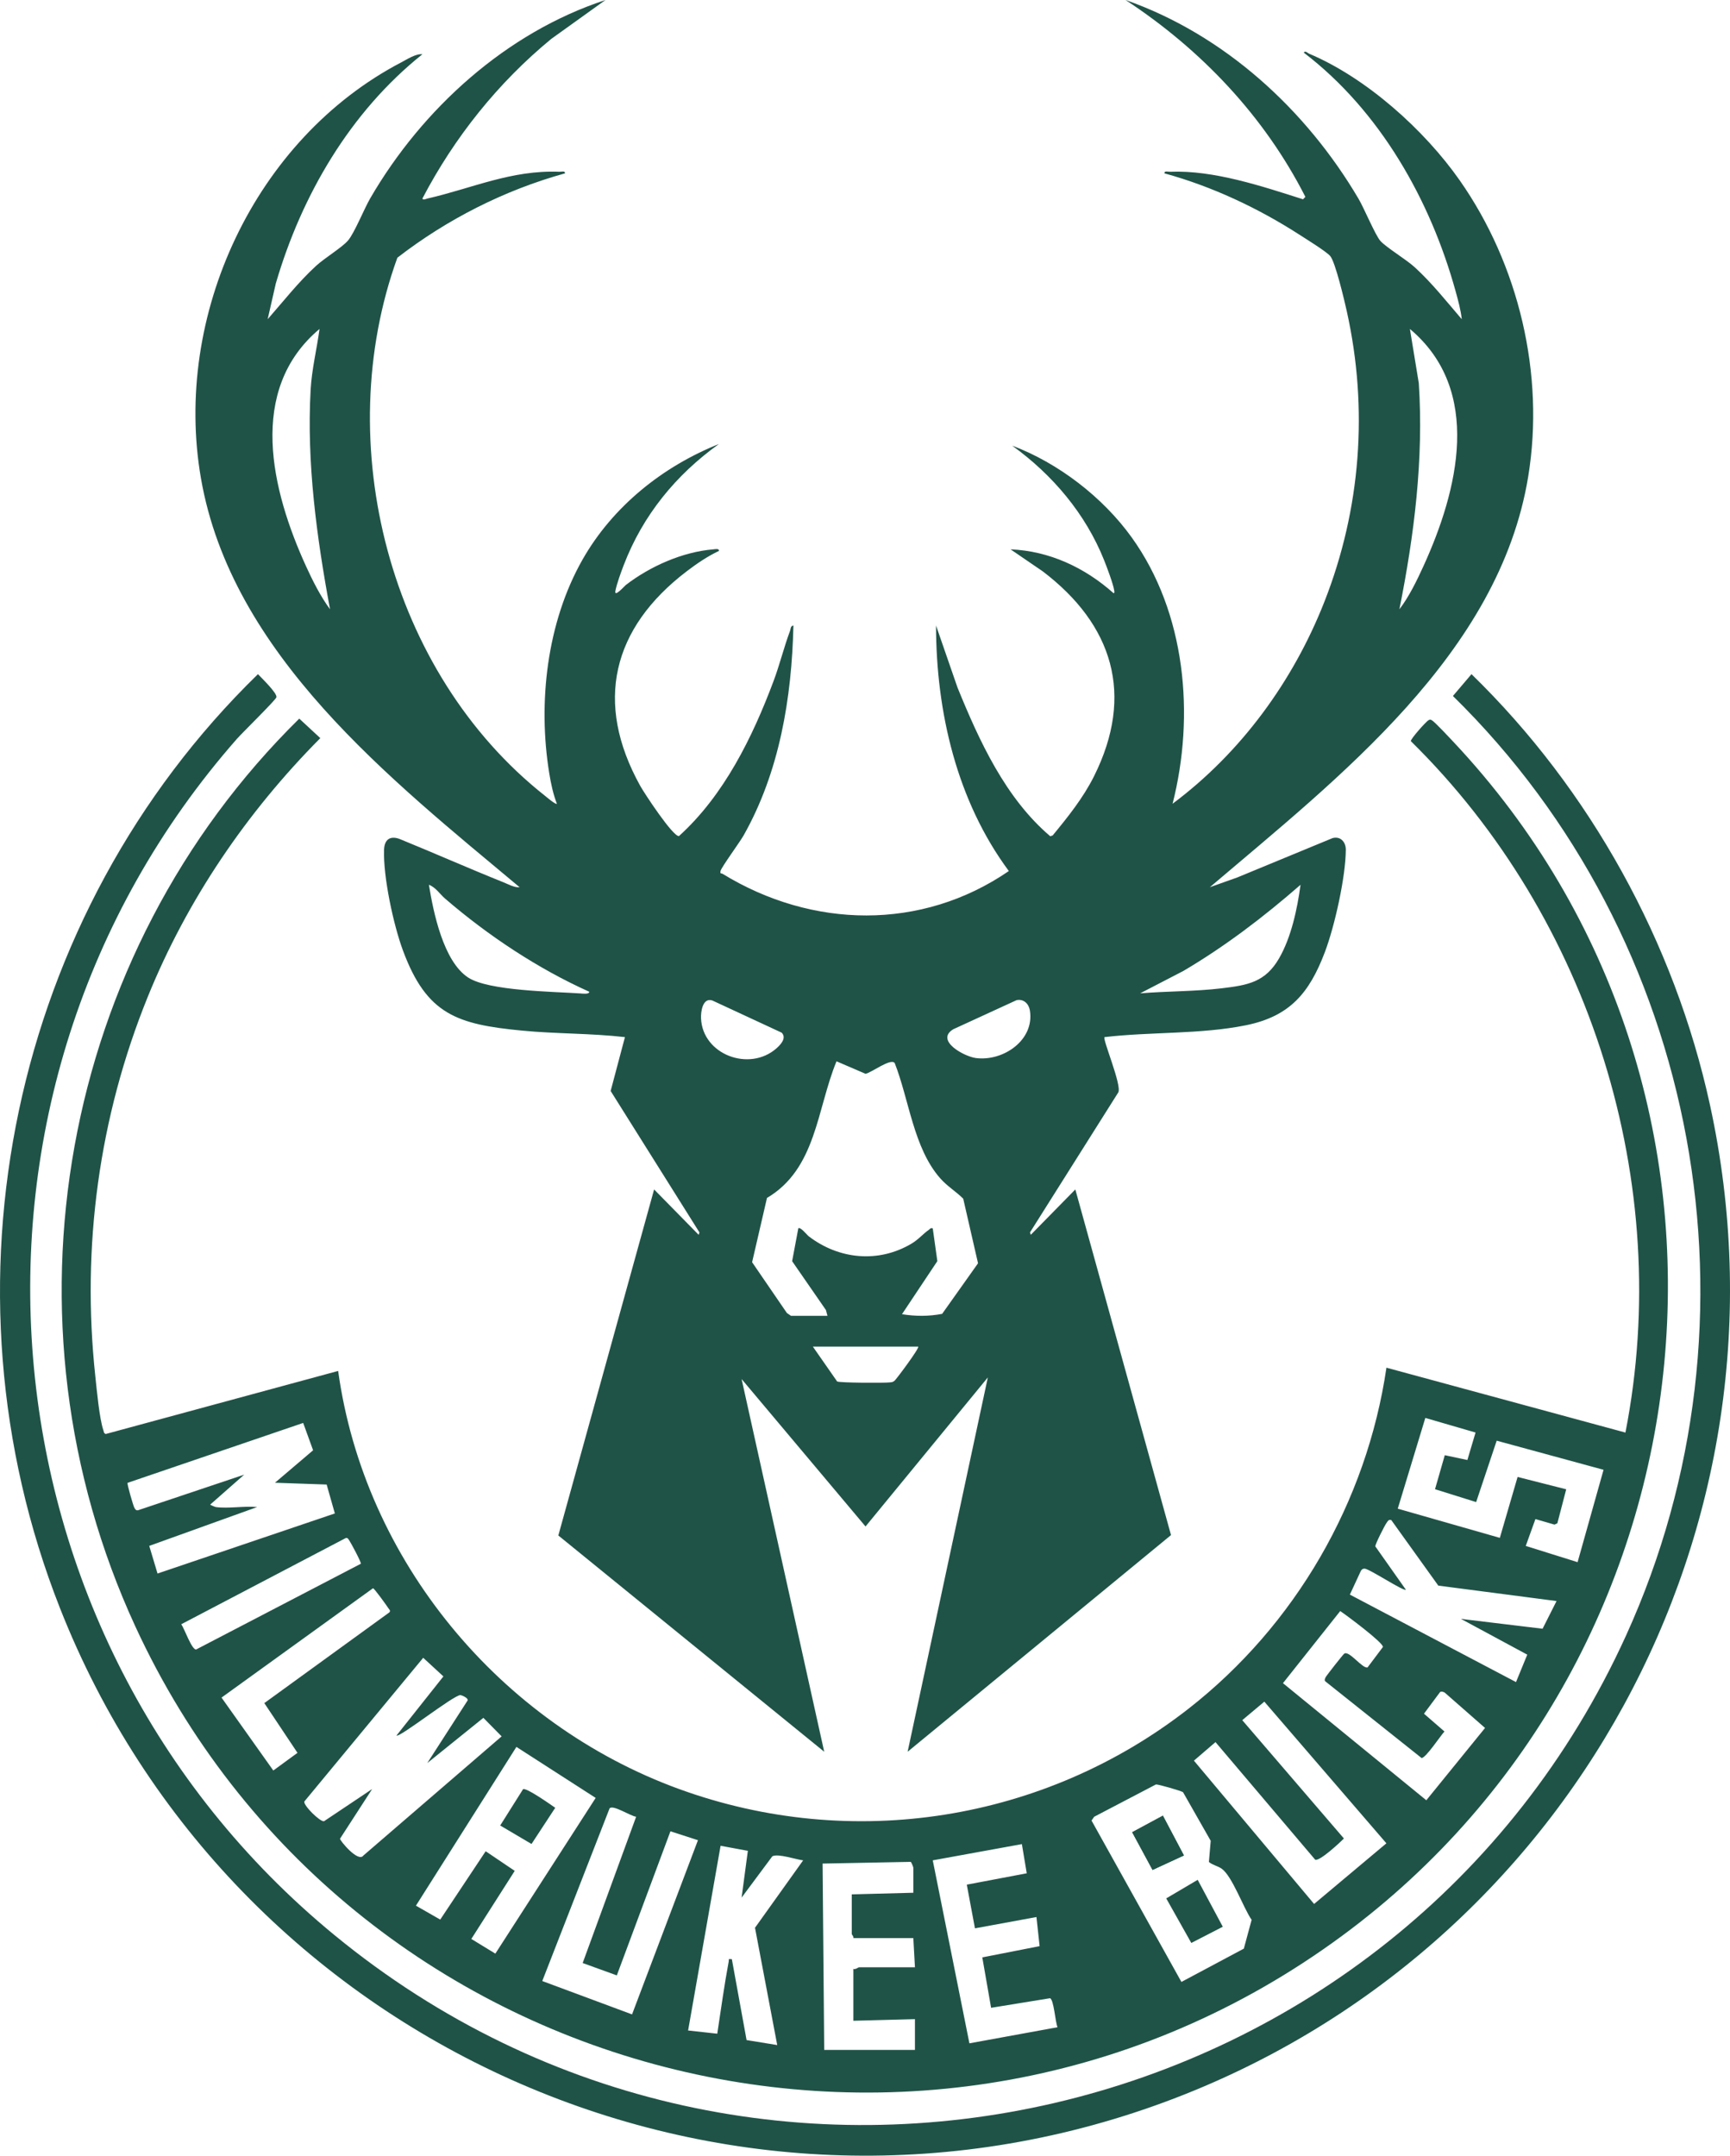 <?xml version="1.0" encoding="UTF-8"?><svg id="a" xmlns="http://www.w3.org/2000/svg" viewBox="0 0 2135.543 2660.516"><defs><style>.b{fill:#205347;}</style></defs><path class="b" d="M747.413,0l-66.94,48.03c-65.705,54.056-119.592,121.518-159.036,196.964.766,2.436,4.307.473,6.069.071,54.865-12.498,103.556-35.443,162.938-33.085,2.421.096,7.439-1.507,6.968,1.978-74.843,20.771-145.616,56.702-206.896,104.115-83.063,229.257-9.982,512.236,181.956,663.86,2.093,1.653,13.494,11.483,14.951,10.028-4.623-11.915-7.371-24.969-9.418-37.561-14.183-87.211-3.07-186.051,41.077-263.761,37.179-65.444,98.831-114.845,168.341-142.638-53.109,38.03-94.015,88.1-117.494,149.486-3.46,9.047-8.44,22.533-10.268,31.763-1.732,8.75,11.372-6.089,12.822-7.209,29.794-23.002,70.014-40.951,107.988-44.029,2.192-.178,7.446-1.483,6.937,1.944-14.071,6.641-27.443,15.764-39.814,25.197-91.778,69.979-114.519,161.825-57.214,264.872,5.047,9.076,40.575,63.067,47.768,61.813,55.577-50.281,90.732-121.871,116.768-191.363,7.607-20.303,12.84-41.928,20.267-61.733.954-2.544.444-6.135,4.22-6.76-2.045,89.432-17.196,180.813-61.638,259.342-4.511,7.972-27.685,39.634-28.374,43.719-.667,3.952,1.037,2.464,2.602,3.423,110.243,67.554,245.406,70.576,353.323-3.453-64.139-86.477-89.759-196.256-89.873-303.022l26.48,76.489c27.008,66.317,59.321,136.668,114.528,183.621l3-1.042c18.856-22.88,37.668-46.345,51.012-73.038,50.236-100.493,23.295-187.01-63.248-252.834l-39.783-27.186c47.941,1.97,91.58,22.482,127.003,53.966,1.429.444,1.218-1.534,1.001-2.98-1.244-8.277-9.045-28.903-12.488-37.532-22.871-57.329-63.797-105.638-113.525-141.454,56.988,21.433,112.018,63.761,147.629,113.35,66.759,92.964,78.17,219.486,50.39,328.63,84.466-63.059,148.933-151.363,187.48-249.5,44.955-114.449,54.292-238.333,27.527-358.527-2.749-12.345-14.136-60.967-20.507-68.059-5.236-5.829-29.339-20.701-37.479-25.956-51.112-32.999-108.246-59.841-167.029-75.981-.47-3.485,4.547-1.882,6.968-1.978,53.811-2.143,113.322,17.811,164.059,33.993l2.931-2.951C1560.713,143.291,1482.509,61.034,1389.424,0c121.754,42.737,222.675,135.126,287.609,245.37,6.748,11.456,20.78,45.151,26.992,52.016,7.447,8.229,31.563,22.581,42.45,32.542,21.215,19.41,39.269,42.262,57.957,64.043-1.169-11.288-4.538-23.41-7.579-34.421-31.192-112.953-93.554-222.846-187.422-294.578,1.561-3.007,4.823.573,6.655,1.345,70.541,29.747,142.116,93.927,185.778,156.222,72.959,104.095,105.231,239.4,84.606,365.491-35.859,219.22-234.662,372.175-393.038,506.962l33.926-12.074,117.579-48.554c9.969-2.656,16.392,4.977,16.351,14.35-.149,33.609-13.752,94.42-25.83,126.304-19.074,50.353-43.106,79.379-97.626,90.374-56.25,11.344-117.346,7.88-174.409,14.603-2.683,2.295,21.265,58.631,17.126,68.055l-109.103,172.966.967,2.957,54.988-55.988,118.117,426.591-325.123,267.39,99.008-461.982-150.981,183.96-152.979-181.961,101.979,459.98-328.209-266.913,118.231-427.065,54.988,55.988.968-2.958-109.607-174.558,17.639-66.462c-42.07-4.822-84.876-3.96-126.994-8.028-79.938-7.72-117.7-19.629-147.051-98.949-11.753-31.762-24.532-91.083-23.289-124.421.453-12.153,7.082-17.469,18.954-13.257,42.926,17.522,85.407,36.321,128.435,53.579,5.899,2.366,13.64,6.749,19.927,6.073-159.222-133.134-355.58-286.943-393.359-504.641-34.816-200.624,66.221-418.699,247.325-513.411,7.419-3.88,17.95-10.874,26.033-9.967-89.228,71.322-149.164,174.022-180.985,283.015l-10.015,43.985c19.554-22.272,38.046-46.001,59.957-66.043,10.309-9.429,31.569-22.307,39.083-30.917,7.942-9.101,20.015-39.277,27.625-52.375C521.22,134.236,624.968,40.095,747.413,0ZM407.404,751.98c-16.41-88.298-29.012-180.754-23.961-270.98,1.411-25.199,7.639-50.175,10.99-75.01-89.99,75.47-59.079,199.921-16.728,292.708,8.21,17.987,17.991,37.421,29.698,53.282ZM1727.442,751.979c11.897-15.511,21.535-35.392,29.699-53.281,42.577-93.292,73.683-216.846-16.728-292.708l10.988,67.012c6.131,93.568-5.658,187.498-23.959,278.977ZM727.409,1224.006c-63.649-28.581-125.19-69.49-178.013-114.997-6.605-5.69-11.446-13.835-19.952-17.028,5.531,34.021,17.827,94.457,48.487,114.492,25.363,16.574,105.357,17.332,138.41,19.589,2.29.156,11.081,1.434,11.067-2.057ZM1407.434,1225.96c33.412-2.757,67.436-2.239,100.744-6.226,32.059-3.837,53.777-7.448,70.846-37.154,15.06-26.209,22.349-60.847,26.38-90.6-45.155,39.376-92.898,75.875-144.636,106.344l-53.334,27.636ZM964.892,1274.487l-85.475-39.669c-11.96-4.035-14.435,13.546-14.058,22.066,1.982,44.75,59.608,66.325,93.018,37.049,5.056-4.431,13.059-12.755,6.515-19.446ZM1254.914,1234.36l-78.192,35.92c-22.766,13.885,13.369,33.609,27.871,35.531,33.544,4.445,72.692-21.99,66.708-58.725-1.347-8.268-7.623-14.48-16.387-12.726ZM976.424,1623.981h45l-1.871-7.13-41.728-60.324,7.612-40.539c2.573-2.279,10.564,8.068,13.03,9.949,37.308,28.461,85.987,33.178,126.797,8.885,8.694-5.175,14.196-12.078,21.131-16.869,1.696-1.172,1.982-2.787,5.018-1.963l5.656,40.468-43.646,65.502c16.863,2.664,32.793,2.758,49.57-.43l44.297-62.419-18.276-79.722c-9.227-9.16-19.859-15.386-28.615-25.385-32.697-37.338-38.186-96.731-55.971-142.036-5.045-6.377-28.658,11.961-36.009,13.279l-35.812-15.4c-24.416,59.179-24.854,132.63-85.836,168.626l-18.36,79.32,42.938,62.693,5.074,3.494ZM1133.424,1661.981h-130l29.982,43.018c3.411,1.677,58.151,1.961,65.143,1.106,2.808-.343,3.502-.229,5.843-2.157,1.969-1.622,31.087-40.453,29.033-41.967Z"/><path class="b" d="M417.415,1691.978c32.357,234.141,199.867,435.574,420.974,516.037,213.207,77.588,450.864,39.819,628.828-99.242,131.625-102.852,219.816-254.952,244.23-420.798l295.009,80.065c60.27-307.361-42.999-635.249-264.891-853.336-.448-2.613,18.678-24.196,21.877-25.842,1.923-.99,2.044-.99,3.967,0,3.423,1.762,22.705,22.472,27.045,27.091,404.057,430.096,334.747,1124.487-137.244,1472.812-506.123,373.513-1228.309,186.263-1490.136-381.431C-7.299,1629.264,73.911,1177.668,369.424,886.915l25.964,24.066c-90.743,91.372-164.349,199.415-212.901,319.063-60.378,148.792-82.002,308.61-64.814,468.688,1.768,16.468,5.002,51.935,9.845,66.148.679,1.991.482,4.094,3.052,4.923l286.845-77.825ZM1821.428,1768l-61.982-18.027-34.027,111.989,125.996,36.026,21.932-75.17,60.017,15.233-10.938,41.974-3.552,1.617-23.526-6.832-11.93,33.141,63.985,20.033,32.032-113.994-131.893-35.93-25.374,75.782-50.759-15.888,12.038-41.984,27.899,5.942,10.084-33.911ZM266.424,1859.981c15.407,2.138,35.08-1.576,51,0l-133.187,47.924,10.225,34.114,218.884-74.155-10.12-35.679-63.792-2.225,47.065-40.04-12.239-33.769-216.757,73.946c-.927,1.282,7.089,28.465,8.263,30.535,1.139,2.008,1.778,3.57,4.522,3.323l131.136-43.955-41.989,36.99c1.373.888,5.951,2.846,6.99,2.99ZM1717.387,1875.993c-3.555-.798-3.943,1.05-5.653,3.298-2.356,3.097-14.386,26.842-14.006,29.245l37.686,53.434c-2.572,2.449-45.49-26.134-51.068-26.017-2.373.05-3.719,1.218-4.689,3.266l-13.353,28.82,205.087,107.943,13.896-33.843-81.853-44.139,100.761,12.14,17.22-34.151-145.947-19.054-58.081-80.943ZM445.423,1929.953c.957-1.286-12.42-26.166-14.257-28.723-1.164-1.621-1.782-3.571-4.373-3.006l-203.084,106.411c3.784,4.853,12.943,31.672,18.381,31.14l203.333-105.822ZM460.435,1960.177l-186.976,134.948,63.911,89.991,29.85-21.795-40.942-61.394,154.289-111.908c1.973-2.365.044-3.325-1.065-5.066-2.136-3.354-17.505-24.772-19.068-24.777ZM1777.678,2088.257l-19.878,26.758,25.256,21.948c-4.697,5.012-23.286,33.164-28.286,32.724l-119.23-94.96c-.696-1.824.114-3.147.845-4.734.777-1.687,21.469-28.14,23.032-29.143,6.253-4.015,22.399,18.961,28.748,17.012l18.971-25.23c.454-5.293-45.22-39.298-52.745-44.285l-70.673,88.982,176.958,144.523,72.493-89.244-49.756-43.628c-1.689-.985-3.975-1.743-5.734-.722ZM489.424,2141.961l57.915-72.979-24.923-22.968-146.766,177.384c-1.267,4.697,19.191,25.111,24.314,24.334l59.439-39.751-39.7,61.344c-.208,2.156,22.458,29.764,28.83,20.763l170.689-147.096-22.534-22.876-69.265,55.844,49.778-77.253c1.22-3.182-7.623-6.604-8.775-6.657-8.123-.371-75.549,53.057-79.003,49.91ZM1560.716,2100.145l-27.244,22.836,125.456,146.026c-4.653,4.864-30.405,28.827-35.503,26.121l-123.002-145.062-26.625,22.894,148.351,176.871,89.241-74.851-150.674-174.835ZM513.435,2351.942l30.01,17.166,56.074-84.339,35.872,24.205-53.58,84.031,29.665,18.116,123.839-192.17-97.847-62.969-124.032,195.96ZM1426.881,2202.346l-76.218,39.867-3.246,4.674,110.952,199.174,77.043-41.092,9.617-35.553c-10.191-14.655-23.86-53.801-36.939-63.102-4.616-3.282-11.342-4.502-15.801-8.323l2.24-26.096-34.108-59.912c-1.767-1.645-30.836-9.998-33.54-9.637ZM785.266,2242.18c-6.771-.644-28.911-15.471-32.828-10.235l-83.052,212.998,110.822,41.182,81.359-214.995-33.964-10.972-66.19,177.828-42.152-15.264,66.005-180.542ZM1261.427,2275.967l-110.01,20.022,45.248,225.838,108.766-19.862c-2.811-6.264-4.492-34.174-9.285-35.804l-72.719,11.828-10.862-62.227,70.751-13.879-3.9-35.913-75.913,13.94-10.085-53.916,74.014-14.023-6.004-36.005ZM923.157,2284.243l-33.651-6.222-40.096,227.955,35.991,3.982c4.506-29.591,8.594-59.524,14.09-88.953.61-3.268-1.333-3.451,3.924-3.032l18.173,99.839,37.829,6.155-27.436-144.762,59.437-83.2c-8.843-1.026-30.766-8.672-38.013-5.046l-37.961,51.022,7.714-57.738ZM1017.424,2529.981h112v-38l-76,2v-64c2.552,1.092,5.925-2,7-2h69l-2-36h-74c.649-1.963-2-4.339-2-5v-49l76-2v-31c0-.541-2.371-6.875-3.246-7.117l-108.764,2.107,2.01,230.01Z"/><path class="b" d="M318.424,832.016c4.5,4.807,24.084,23.606,22.786,28.563-.897,3.428-42.162,43.804-48.814,51.374-383.559,436.456-327.417,1108.141,120.076,1475.978,524.673,431.278,1314.86,245.202,1594.669-369.233,178.079-391.045,91.987-860.077-213.635-1159.719l22.917-26.951c146.676,142.627,250.659,331.18,294.378,531.574,113.749,521.394-174.088,1045.184-670.885,1229.872-546.324,203.1-1154.24-71.053-1365.994-608.993-156.311-397.093-60.059-855.794,244.5-1152.465Z"/><path class="b" d="M1461.424,2289.954l-25.945-49.093-37.89,20.428,25.144,46.526,38.692-17.861ZM1509.426,2377.947l-30.984-57.907-38.83,22.904,30.957,55.003,38.857-19.999Z"/><polygon class="b" points="1461.424 2289.954 1422.732 2307.815 1397.589 2261.289 1435.478 2240.861 1461.424 2289.954"/><path class="b" d="M645.653,2208.21c3.993-2.349,34.143,19.077,39.731,22.921l-29.276,44.678-38.651-22.822,28.196-44.777Z"/></svg>
